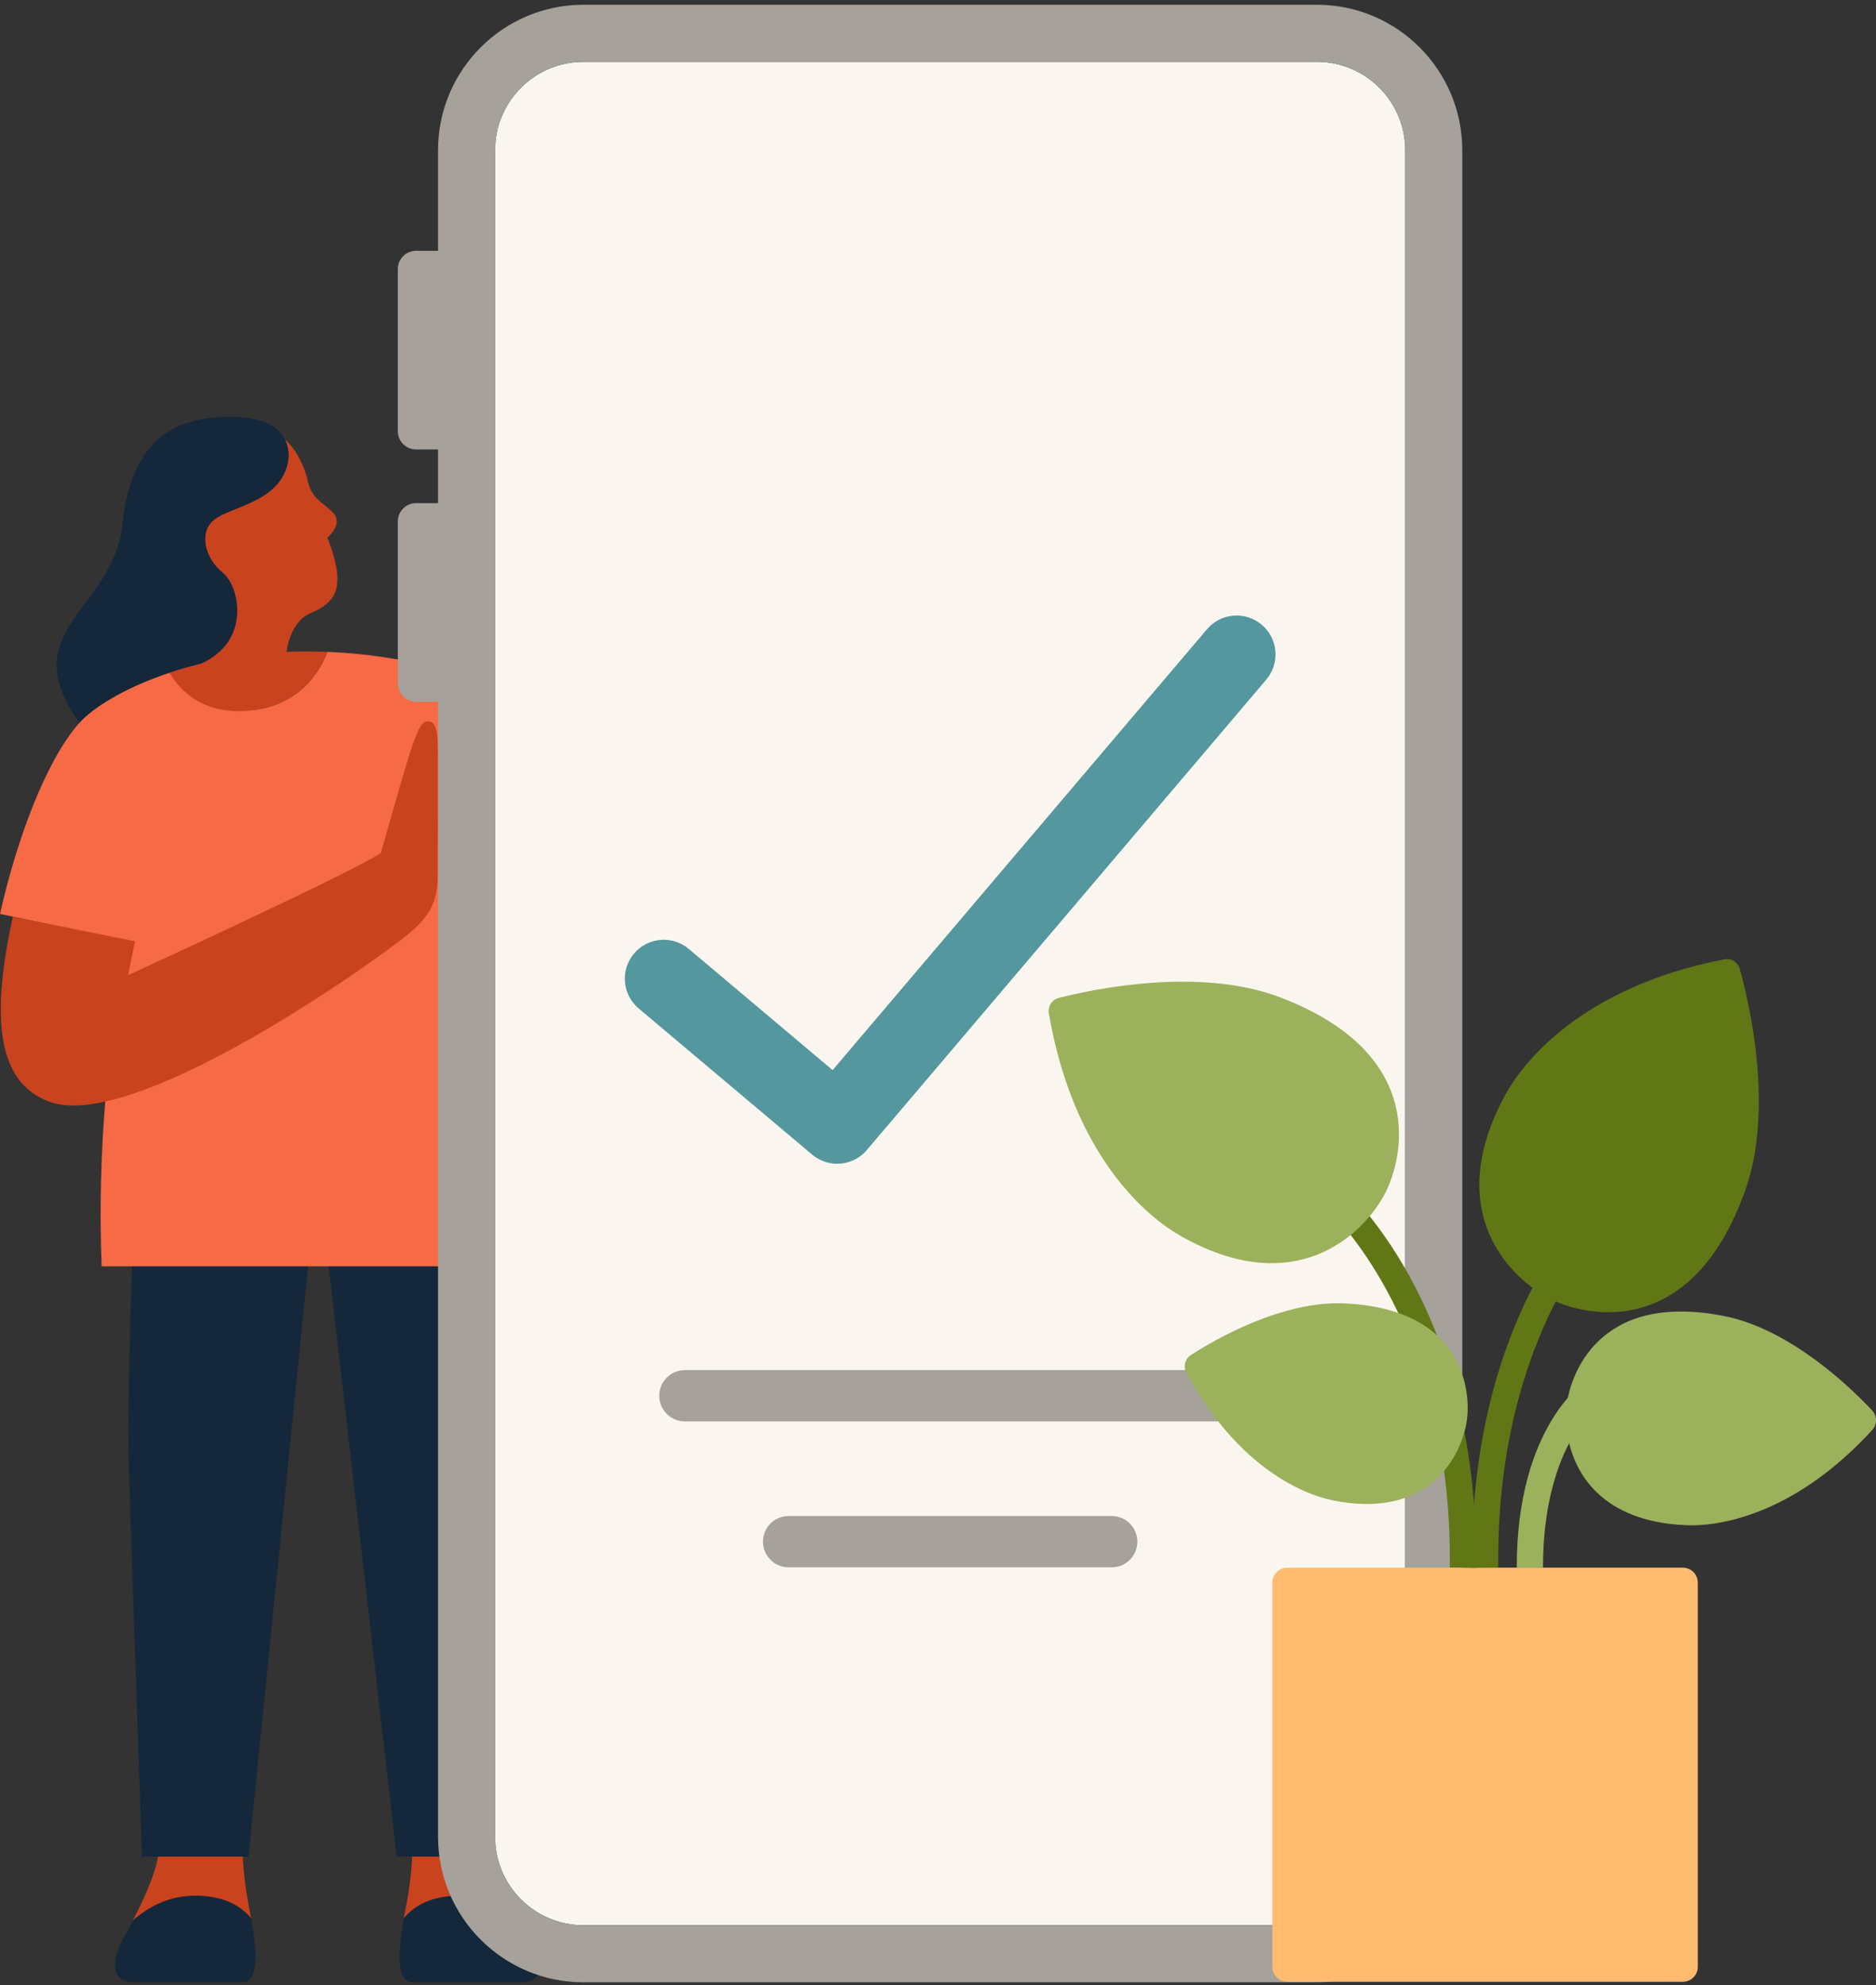 <svg width="277" height="293" viewBox="0 0 277 293" fill="none" xmlns="http://www.w3.org/2000/svg">
<rect x="0" y="0" width="277" height="293" fill="#333333" stroke="none"/>
<path d="M35.825 292.557H19.624C16.709 292.557 16.14 289.787 18.205 286.09C18.665 285.263 19.157 284.344 19.644 283.397C21.814 281.518 24.793 279.772 28.793 279.768C32.132 279.756 35.132 280.723 37.083 283.094C37.934 287.88 38.232 292.557 35.829 292.557H35.825Z" fill="#15273B"/>
<path d="M37.079 283.094C35.128 280.724 32.132 279.756 28.789 279.768C24.789 279.776 21.814 281.518 19.64 283.397C21.334 280.115 22.987 276.381 23.318 274.01L23.745 272.091H35.825C35.825 272.091 35.684 275.998 36.749 281.328C36.866 281.909 36.974 282.506 37.079 283.09V283.094Z" fill="#C9431E"/>
<path d="M60.881 292.557H77.082C79.997 292.557 80.566 289.787 78.501 286.09C78.041 285.263 77.55 284.344 77.062 283.397C74.892 281.518 71.913 279.772 67.913 279.768C64.574 279.756 61.574 280.723 59.623 283.094C58.772 287.88 58.474 292.557 60.877 292.557H60.881Z" fill="#15273B"/>
<path d="M59.627 283.094C61.578 280.724 64.574 279.756 67.917 279.768C71.917 279.776 74.892 281.518 77.066 283.397C75.372 280.115 73.719 276.381 73.388 274.01L72.961 272.091H60.881C60.881 272.091 61.022 275.998 59.958 281.328C59.841 281.909 59.732 282.506 59.627 283.09V283.094Z" fill="#C9431E"/>
<path d="M69.368 171.679L67.949 274.01H58.57L46.918 172.816L36.684 274.01H20.967L19.06 218.012C18.491 196.408 21.193 148.938 21.193 148.938H69.372V171.679H69.368Z" fill="#15273B"/>
<path d="M42.511 97.302L41.865 97.281C41.865 97.281 41.882 96.822 41.986 96.148L42.623 96.249C42.527 96.878 42.511 97.297 42.511 97.302Z" fill="#8F1D00"/>
<path d="M37.39 104.807C44.16 103.928 47.107 99.391 48.353 96.202C54.01 96.428 60.187 97.327 66.808 99.162L69.364 148.942V186.888H15.004C14.649 177.8 14.971 169.446 15.56 162.349C16.217 154.39 17.209 148.007 17.955 143.926C18.459 141.176 18.846 139.471 18.951 139.035L18.975 138.926L0 134.874C2.556 123.576 6.838 112.202 11.733 106.661C13.6 104.557 18.201 101.537 25.023 99.279C26.475 98.795 28.027 98.347 29.676 97.948" fill="#F66A45"/>
<path d="M15.56 162.345L64.679 146.627V124.213L21.189 148.938L15.56 162.345Z" fill="#F66A45"/>
<path d="M19.931 138.918L18.907 143.922C18.907 143.922 53.264 128.188 56.252 125.842C56.252 125.842 58.748 116.915 60.207 112.141C61.639 107.459 62.312 106.451 63.167 106.451C64.28 106.451 64.582 107.705 64.639 109.87C64.736 113.491 64.639 122.926 64.639 129.039C64.639 135.152 61.937 136.857 54.123 142.398C46.305 147.942 18.209 166.562 7.326 162.611C-0.387 159.808 -1.415 150.43 1.891 135.293L19.935 138.918H19.931Z" fill="#C9431E"/>
<path d="M27.826 98.263C35.543 95.658 35.374 86.505 32.91 84.558C30.354 82.537 29.221 78.666 31.559 76.739C33.975 74.751 41.031 74.183 42.43 68.566C42.7 67.486 42.7 66.106 42.067 64.853C44.071 66.603 45.127 69.518 45.402 70.808C45.958 73.372 47.127 73.8 48.974 75.453C49.938 76.312 50.196 77.618 48.349 79.368C51.01 86.287 49.99 88.767 45.889 90.473C43.349 91.533 42.551 94.561 42.305 96.202C44.244 96.118 46.26 96.114 48.353 96.202C47.107 99.392 44.16 103.928 37.39 104.807C29.922 105.783 26.382 101.662 25.027 99.271C25.027 99.271 25.338 99.101 27.83 98.263H27.826Z" fill="#C9431E"/>
<path d="M207.488 22.168V271.098C207.488 278.292 201.638 284.134 194.453 284.134H86.138C78.953 284.134 73.102 278.292 73.102 271.098V22.168C73.102 14.975 78.953 9.124 86.138 9.124H194.453C201.638 9.124 207.488 14.975 207.488 22.168Z" fill="#FAF6EF"/>
<path d="M194.452 0.701H86.138C74.304 0.701 64.679 10.33 64.679 22.168V271.099C64.679 282.933 74.308 292.558 86.138 292.558H194.452C206.287 292.558 215.912 282.929 215.912 271.099V22.168C215.912 10.326 206.283 0.701 194.452 0.701ZM207.488 271.099C207.488 278.292 201.638 284.135 194.452 284.135H86.138C78.953 284.135 73.102 278.292 73.102 271.099V22.168C73.102 14.975 78.953 9.124 86.138 9.124H194.452C201.638 9.124 207.488 14.975 207.488 22.168V271.099Z" fill="#A6A19A"/>
<path d="M61.445 37.015H69.183V66.336H61.445C59.95 66.336 58.736 65.123 58.736 63.627V39.72C58.736 38.224 59.95 37.011 61.445 37.011V37.015Z" fill="#A6A19A"/>
<path d="M61.445 74.255H69.183V103.577H61.445C59.95 103.577 58.736 102.363 58.736 100.867V76.961C58.736 75.465 59.95 74.251 61.445 74.251V74.255Z" fill="#A6A19A"/>
<path d="M123.612 171.751C122.306 171.751 120.991 171.307 119.915 170.4L94.303 148.833C91.876 146.788 91.565 143.163 93.609 140.74C95.654 138.313 99.275 138.002 101.702 140.047L122.939 157.933L178.215 92.867C180.268 90.447 183.892 90.153 186.312 92.21C188.731 94.262 189.025 97.887 186.969 100.306L127.991 169.731C126.854 171.069 125.237 171.755 123.612 171.755V171.751Z" fill="#55979E"/>
<path d="M179.465 202.206H101.125C99.034 202.206 97.339 203.901 97.339 205.992C97.339 208.083 99.034 209.778 101.125 209.778H179.465C181.556 209.778 183.252 208.083 183.252 205.992C183.252 203.901 181.556 202.206 179.465 202.206Z" fill="#A6A19A"/>
<path d="M164.147 223.741H116.443C114.352 223.741 112.657 225.436 112.657 227.527C112.657 229.618 114.352 231.314 116.443 231.314H164.147C166.238 231.314 167.934 229.618 167.934 227.527C167.934 225.436 166.238 223.741 164.147 223.741Z" fill="#A6A19A"/>
<path d="M42.434 68.565C41.031 74.178 33.978 74.746 31.563 76.738C29.225 78.661 30.354 82.532 32.914 84.556C35.374 86.508 37.128 94.649 29.676 97.943C28.027 98.342 26.479 98.79 25.023 99.273C18.201 101.536 13.6 104.552 11.733 106.656C1.855 93.012 16.777 89.887 18.056 77.52C19.334 65.154 25.451 61.259 34.825 61.533C39.095 61.654 41.184 63.13 42.059 64.847C42.059 64.856 42.067 64.856 42.067 64.856C42.7 66.109 42.7 67.492 42.43 68.569L42.434 68.565Z" fill="#15273B"/>
<path d="M248.479 231.366H190.078C188.858 231.366 187.868 232.355 187.868 233.576V290.271C187.868 291.492 188.858 292.481 190.078 292.481H248.479C249.699 292.481 250.689 291.492 250.689 290.271V233.576C250.689 232.355 249.699 231.366 248.479 231.366Z" fill="#FFBB6F"/>
<path d="M217.948 231.386L214.073 231.341C214.484 193.899 195.074 177.448 194.88 177.287L197.348 174.299C198.207 175.008 218.383 192.113 217.952 231.386H217.948Z" fill="#617715"/>
<path d="M217.347 231.386C216.916 192.109 237.088 175.004 237.947 174.299L240.415 177.287L239.181 175.791L240.419 177.283C240.221 177.448 220.811 194.032 221.222 231.341L217.347 231.386Z" fill="#617715"/>
<path d="M227.827 231.365H223.952C223.952 210.427 234.02 203.842 234.451 203.576L236.532 206.846C236.443 206.903 227.83 212.749 227.83 231.365H227.827Z" fill="#9CB15B"/>
<path d="M198.662 192.368C216.384 193.255 217.149 205.625 216.597 209.56C215.867 214.79 211.065 224.427 196.61 221.391C192.82 220.596 182.953 216.919 175.175 202.593C174.679 201.682 174.97 200.541 175.84 199.98C179.534 197.605 189.429 191.904 198.662 192.368Z" fill="#9CB15B"/>
<path d="M189.134 147.236C211.251 155.732 206.944 171.368 204.569 176.005C201.412 182.174 191.203 192.097 174.151 182.303C169.643 179.715 158.535 170.917 154.865 149.538C154.692 148.522 155.317 147.534 156.321 147.28C161.498 145.962 177.187 142.639 189.138 147.232L189.134 147.236Z" fill="#9CB15B"/>
<path d="M257.652 175.795C249.644 198.093 233.915 194.129 229.226 191.855C222.992 188.831 212.847 178.844 222.262 161.582C224.754 157.018 233.302 145.72 254.596 141.583C255.608 141.385 256.608 141.994 256.886 142.986C258.317 148.131 261.983 163.743 257.652 175.795Z" fill="#617715"/>
<path d="M254.551 194.223C235.794 190.518 231.758 203.255 231.306 207.513C230.706 213.17 233.206 224.5 249.112 225.105C253.281 225.262 264.559 224 276.438 211.053C277.192 210.231 277.188 208.961 276.425 208.15C273.184 204.703 264.329 196.155 254.556 194.223H254.551Z" fill="#9CB15B"/>
</svg>
